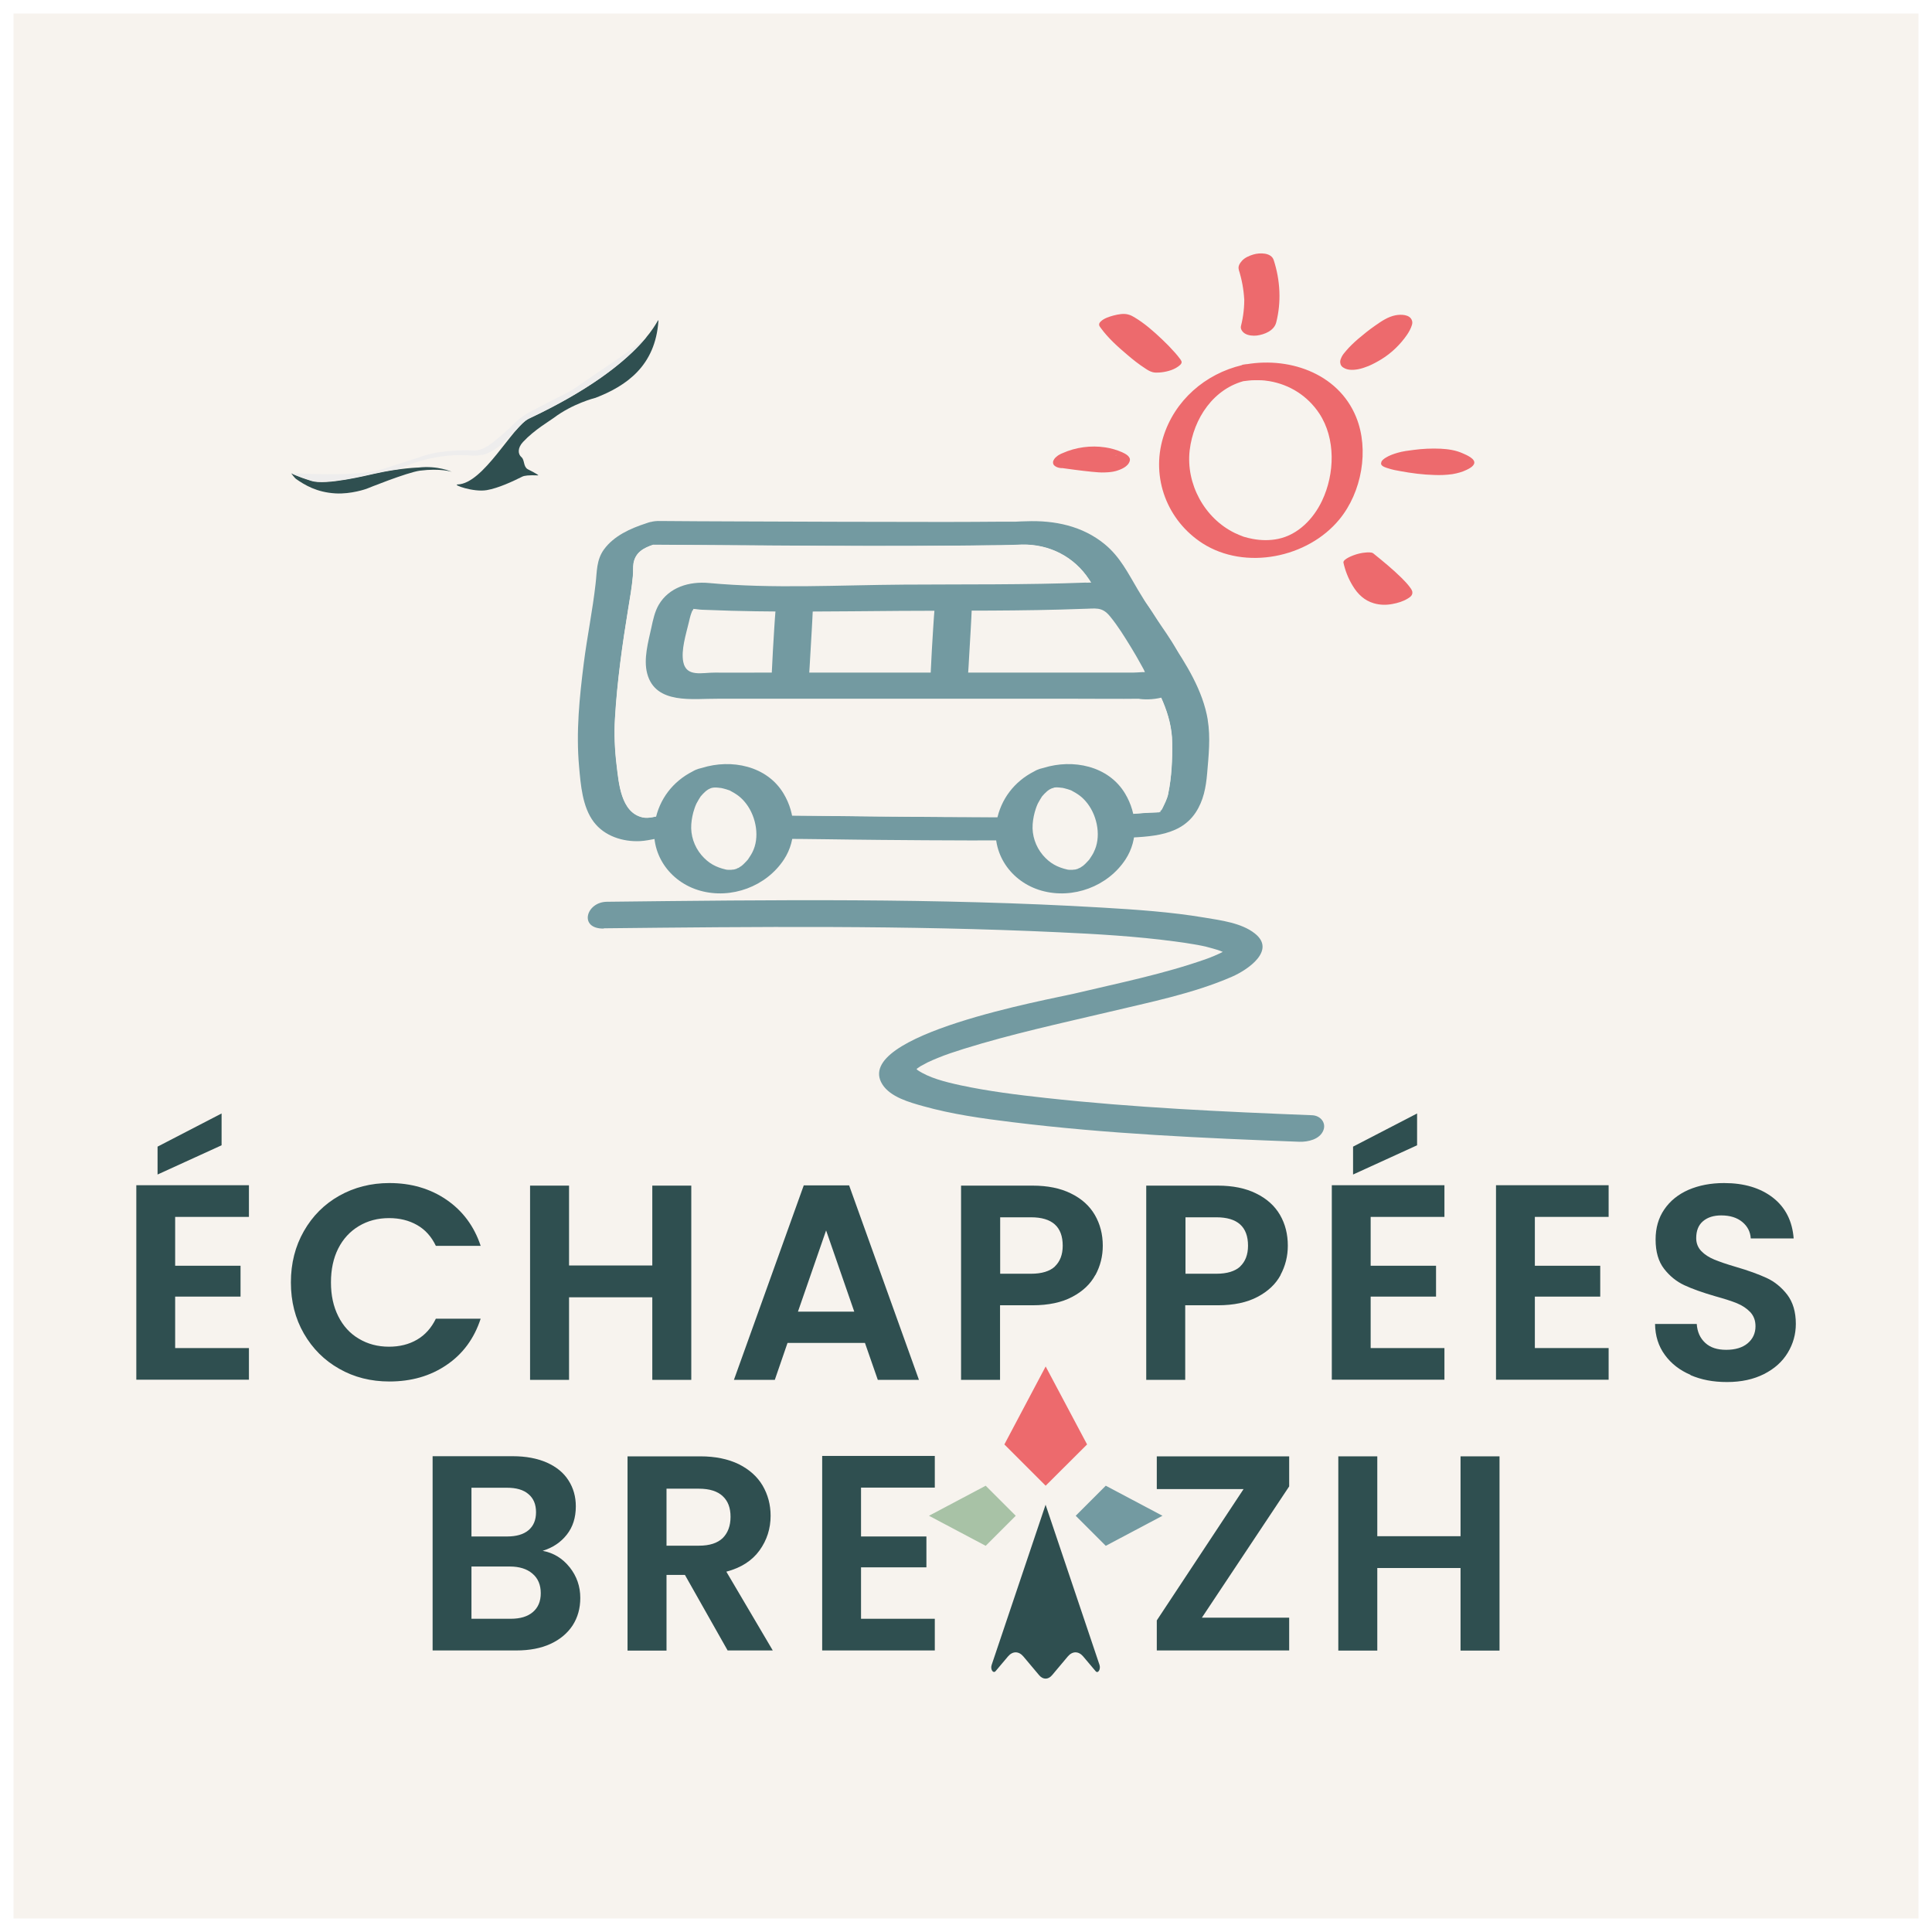 <svg xmlns="http://www.w3.org/2000/svg" id="Calque_2" viewBox="0 0 142.73 142.73"><rect x="0" y="0" width="142.73" height="142.73" fill="#333333" stroke="none"/><defs><style>      .cls-1 {        stroke: #fff;        stroke-miterlimit: 10;      }      .cls-1, .cls-2 {        fill: #f7f3ee;      }      .cls-3 {        fill: #eeeded;      }      .cls-4 {        fill: #fff;      }      .cls-5 {        fill: #a8c2a6;      }      .cls-6 {        fill: #2f4f50;      }      .cls-7 {        fill: #ed6a6d;      }      .cls-8 {        fill: #739aa1;      }    </style></defs><g id="Calque_1-2" data-name="Calque_1"><rect class="cls-1" x=".5" y=".5" width="141.73" height="141.73"></rect><g><g><g><g><path class="cls-2" d="M91.94,27.55c-2.44.53-3.73,2.35-4.08,2.87-.21.32-1.87,2.97-.69,6.03.15.39,1.15,2.85,3.9,3.79.34.12,2.8.91,5.22-.52,2.12-1.24,2.74-3.32,2.93-3.96.23-.79.96-3.9-1.21-6.31-2.36-2.64-5.92-1.93-6.08-1.89Z"></path><path class="cls-7" d="M91.78,26.97c-2.75.64-5.02,2.63-5.85,5.34-.91,2.99.3,6.15,2.91,7.83,3.16,2.02,7.78,1.07,10.11-1.77,1.65-2,2.22-5.14,1.24-7.55-1.34-3.31-5.12-4.54-8.42-3.85-.35.07-1.08.41-.97.88s.98.34,1.28.27c-.19.04-.32.05-.05.02.16-.02.33-.04.49-.05-.19.01.05,0,.12,0,.14,0,.27,0,.41,0,.25,0,.5.03.74.07,1.51.26,2.82,1.1,3.67,2.38,1.23,1.86,1.15,4.47.21,6.45-.63,1.33-1.76,2.51-3.24,2.82-.62.13-1.27.12-1.9,0-.21-.04-.42-.09-.62-.15-.24-.07.2.08-.06-.02-.21-.08-.41-.16-.62-.26-2.25-1.09-3.63-3.64-3.34-6.12.28-2.34,1.77-4.59,4.16-5.15.35-.08,1.09-.41.97-.88s-.98-.34-1.28-.27Z"></path></g><g><path class="cls-4" d="M92.8,19.57c.28.87.54,2.1.34,3.53-.04.31-.1.59-.17.86"></path><path class="cls-7" d="M91.51,19.91c.23.72.37,1.47.41,2.22v-.22c.02.73-.06,1.46-.24,2.17-.06.23.11.45.29.56.24.15.6.18.87.15.56-.07,1.28-.35,1.44-.96.39-1.51.3-3.13-.18-4.61-.18-.57-1.03-.56-1.5-.42-.3.09-.64.23-.85.47-.15.17-.31.4-.23.65h0Z"></path></g><g><path class="cls-4" d="M86.16,27.05c.08-.08-.5-.7-.7-.92-1.33-1.44-2.99-2.59-3.12-2.46-.11.12.98,1.27,1.91,2.07.79.68,1.81,1.41,1.91,1.31Z"></path><path class="cls-7" d="M87.27,26.85c.07-.12-.02-.23-.08-.32-.12-.17-.26-.33-.39-.48-.3-.34-.61-.66-.94-.97-.63-.6-1.31-1.2-2.07-1.65-.12-.07-.25-.14-.39-.18-.36-.12-.79-.03-1.14.06-.3.08-.71.21-.94.44-.07.07-.13.14-.12.25.01.09.08.17.13.24.54.74,1.25,1.38,1.95,1.97.42.36.86.71,1.33,1.01.16.11.34.22.53.27.16.05.35.04.51.03.44-.03,1-.16,1.37-.43.08-.06.3-.2.26-.34s-.3-.16-.4-.16c-.28,0-.56.03-.83.11s-.55.16-.77.32h0c.16-.07.32-.15.47-.22h0c.29-.06.59-.13.88-.19.53-.05.51.06.36,0,.18.06.08.04.04.01-.06-.03-.11-.06-.17-.1-.15-.09-.3-.2-.45-.3-.38-.27-.75-.56-1.1-.87-.62-.53-1.24-1.1-1.74-1.75l.07.08c-.06-.07-.18-.2-.17-.31v.11s-.02-.02-.09.1l-.37.24h0c-.19.06-.37.13-.56.2h0c-.19.03-.39.07-.58.1-.13.01-.27,0-.4-.02,0,0,.01,0,.02,0,.03,0,.09.04-.01,0-.12-.05.05.03.08.04.12.07.24.14.35.22.36.24.71.51,1.04.79.71.59,1.4,1.25,1.97,1.98l-.07-.08c.06.08.16.19.17.29v-.11s.01.01,0,.02c-.08.14.1.22.19.24.21.06.51.02.72-.02.29-.06.59-.13.86-.27.17-.09.36-.18.46-.35Z"></path></g><g><path class="cls-4" d="M100.16,26.59c-.15-.2,1.11-1.44,2.37-2.28.39-.26.59-.4.65-.34.15.14-.65,1.53-2.02,2.28-.15.08-.89.48-.99.34Z"></path><path class="cls-7" d="M101.2,26.13h0s.06.1.09.15c0-.01,0-.02,0-.04v.18s.01-.05.02-.08l-.07.18c.05-.11.12-.2.19-.29l-.14.18c.35-.43.78-.8,1.21-1.15.03-.02.05-.04.08-.06.15-.12-.15.12-.06.05.07-.05.14-.11.21-.16.13-.1.27-.2.4-.29s.28-.19.42-.28c.05-.03.09-.06.14-.09.1-.06-.29.15-.17.09h.02c-.33.14-.68.17-1.05.11l-.21-.08s.01,0,.02,0l-.15-.12s0,0,0,.01l-.09-.16s0,.02,0,.04v-.18c0,.07-.03.13-.05.2l.07-.18c-.12.29-.31.54-.5.78l.14-.18c-.17.2-.35.4-.54.57-.05.04-.1.09-.15.13-.03.03-.07.06-.1.09,0,0,.2-.16.09-.08-.12.09-.25.18-.38.26-.12.08-.48.26-.04.03-.08.04-.16.08-.24.12-.1.05-.2.09-.3.13-.13.05.23-.08.21-.07-.02,0-.05.01-.07.02-.15.05.25-.04.22-.04h-.02c.16-.02.32-.01.47.03l.21.08s-.02,0-.02-.01l.15.12h0c-.36-.39-1.08-.28-1.51-.08-.22.1-.48.25-.6.47-.08.16-.13.37.02.52.3.32.81.3,1.2.23.27-.05.53-.14.78-.24.33-.14.66-.32.97-.51.73-.45,1.38-1.08,1.87-1.79.15-.22.29-.47.37-.74.03-.1.04-.22,0-.32-.15-.47-.83-.46-1.21-.39-.57.11-1.06.45-1.53.78-.43.3-.84.63-1.24.97-.31.27-.62.56-.89.88-.12.14-.25.29-.33.46-.12.24-.15.43,0,.66.11.17.45.23.62.24.28.02.63-.05.89-.17.37-.18.87-.54.58-.99Z"></path></g><g><path class="cls-4" d="M78.93,33.99c.29-.13.97-.4,1.85-.31.76.08,1.58.42,1.55.56-.03.12-.68.14-3.4-.25Z"></path><path class="cls-7" d="M79.38,34.45c.08-.03.15-.07.23-.1.02,0,.05-.02.07-.02.12-.04-.31.1-.18.06.05-.02.11-.03.16-.05.06-.02.15-.02.2-.05,0,0-.31.06-.16.03.03,0,.07-.01.1-.02.02,0,.21,0,.22-.02,0,.01-.27,0-.11,0,.05,0,.1,0,.15,0,.04,0,.08,0,.12,0,.03,0,.18.02.03,0s-.01,0,.02,0c.04,0,.08.01.11.02.16.03.32.07.47.11.11.03-.01,0-.05-.02.03.01.06.02.1.03.06.02.12.04.18.07.1.04.2.09.29.15l-.15-.1s.07.05.09.08l-.08-.14s0,.02,0,.02v-.16s0,.01,0,.02l.08-.16c.15-.27.58-.43.83-.5-.13.04.41-.06.24-.05-.03,0-.05,0-.08,0,.49-.06.18,0,.04-.01-.11,0-.22,0-.33-.02-.15,0-.29-.02-.44-.04-.04,0-.07,0-.11-.01.36.03.14.01.06,0-.1-.01-.2-.02-.3-.03-.52-.06-1.04-.13-1.56-.21-.28-.04-.56-.02-.84.05-.25.07-.56.19-.75.38-.12.12-.29.3-.22.48s.25.28.44.31c.79.11,1.59.22,2.38.3.34.03.68.07,1.02.05.28-.01.51-.03.78-.1.38-.11.91-.32,1.03-.74.1-.33-.32-.54-.56-.65-.39-.17-.83-.3-1.25-.36-1.06-.16-2.18-.01-3.16.43-.21.1-.47.23-.61.44-.09.14-.13.33,0,.46.36.34,1.1.2,1.49.02Z"></path></g><g><path class="cls-4" d="M103.19,33.99c0-.21,1.43-.32,2.18-.33,1.03,0,1.51.17,1.81.33.18.09.69.35.65.51-.12.45-4.64-.14-4.63-.51Z"></path><path class="cls-7" d="M104.3,33.8c.02-.11.2-.1-.2.18-.18.13-.4.2-.61.26.24-.07-.33.06-.05,0,.09-.02.17-.02.26-.04-.37.07.03,0,.13-.01.22-.02.44-.03.67-.04.09,0,.18,0,.27,0-.33.02-.04,0,.03,0,.08,0,.16,0,.24,0,.12,0,.24.02.35.03.21.02-.15-.03.05,0,.05.01.11.02.16.03.08.02.15.04.23.06.04.01.29.11.12.04.12.06.24.12.36.19.09.05.17.1.25.16.03.02.05.04.08.06.04.04.04.04.01,0,.01.02.02.04.02.06.05-.13.06-.17.21-.27.18-.13.42-.21.65-.27-.14.04.37-.07.22-.05-.02,0-.05,0-.07.01-.02,0,.32-.03.2-.03-.04,0-.08,0-.12,0-.05,0-.11,0-.16,0-.15,0,.26,0,.1,0-.02,0-.05,0-.07,0-.16,0-.32,0-.48-.02-.33-.02-.66-.05-1-.09-.08,0-.15-.02-.23-.03-.04,0-.08-.01-.11-.02-.11-.01.2.03.04,0-.17-.03-.34-.05-.5-.08-.29-.05-.58-.11-.87-.2-.05-.02-.1-.03-.15-.05-.12-.04.12.08,0,0-.01,0-.06-.05-.07-.05-.04,0,.03.1.03.03,0-.14-.33-.17-.4-.17-.27-.02-.57.03-.83.1s-.54.16-.77.32c-.12.09-.27.18-.26.35.01.2.4.3.53.34.3.1.61.16.91.21.82.15,1.66.26,2.49.28.44.02.89,0,1.33-.06.36-.06.74-.16,1.06-.32.19-.09.46-.23.55-.44.15-.37-.59-.67-.84-.78-.51-.23-1.06-.31-1.62-.34-.67-.03-1.35,0-2.02.09-.4.05-.79.1-1.17.21-.31.09-.62.2-.89.37-.09.06-.29.19-.31.32-.07.4.69.29.91.25.29-.05.59-.13.86-.27.13-.07.43-.2.46-.36Z"></path></g><g><path class="cls-4" d="M100.37,41.27c.04.21.13.55.3.95.23.52.72,1.65,1.77,1.94.12.03.64.18.75,0,.19-.3-.95-1.39-2.82-2.88Z"></path><path class="cls-7" d="M99.25,41.57c.13.59.36,1.18.68,1.7.37.62.87,1.1,1.57,1.3.45.13.91.14,1.37.05.39-.07.79-.19,1.13-.4.11-.07.26-.16.31-.29.03-.06.04-.14.03-.21-.03-.15-.14-.28-.22-.39-.17-.22-.37-.43-.57-.63-.66-.65-1.38-1.24-2.1-1.82-.12-.1-.44-.07-.57-.06-.29.02-.61.1-.88.2-.14.05-.98.38-.68.62.54.43,1.07.87,1.58,1.33.34.31.69.63.98.98l-.06-.08c.11.13.3.34.27.53l.02-.1s-.01.04-.03.07l.09-.11c.13-.09.17-.11.1-.08l.47-.22c.24-.09.49-.14.75-.17h.18s-.03,0-.05,0c-.06,0-.02,0,.11.01-.06-.01-.13-.02-.19-.03-.11-.02-.22-.05-.33-.09l.14.05c-.38-.14-.69-.4-.94-.71l.06.08c-.48-.6-.81-1.38-.97-2.13-.03-.13-.32-.14-.39-.15-.27-.01-.57.04-.82.12s-.54.16-.77.31c-.1.07-.3.18-.27.32Z"></path></g></g><g><path class="cls-8" d="M44.63,68.58c11.17-.12,22.36-.23,33.52.29,2.88.13,5.78.3,8.64.68.47.06.94.13,1.4.21.2.03.4.07.6.11.09.02.18.04.28.06.22.05-.23-.06.11.03.26.07.53.14.78.22.12.04.23.08.34.13.36.14-.08-.03.1.04.04.02.17.14.2.14.06,0-.02-.03-.03-.02-.04.05-.02-.13-.02-.07,0,.21.07-.32.03-.18.01-.03.07-.08.05-.08-.02,0-.13.09-.14.1-.27.16.28-.15-.03.02-.42.23-1.09.5-1.3.57-3.18,1.13-6.54,1.8-9.82,2.58-1.74.41-16.43,3.04-14.16,6.69.59.95,2.02,1.34,3.02,1.62,2.14.6,4.36.91,6.57,1.18,7.03.87,14.14,1.18,21.22,1.45.63.02,1.5-.17,1.77-.83.24-.58-.22-1.11-.83-1.13-6.58-.26-13.17-.56-19.71-1.28-2.09-.23-4.19-.49-6.25-.93-1.15-.25-2.34-.55-3.19-1.13-.12-.08.02-.17-.1,0,.14-.2-.18.04.07-.1-.1.06.11-.09.34-.24-.25.16.33-.17.43-.22.26-.12.52-.24.78-.34.58-.24,1.22-.45,1.92-.67,3.5-1.09,7.1-1.87,10.66-2.71,3.05-.73,6.26-1.36,9.15-2.62,1.16-.51,3.26-1.94,1.67-3.19-.98-.78-2.52-.97-3.71-1.17-2.5-.42-5.04-.59-7.57-.74-12.17-.72-24.4-.57-36.59-.43-1.54.02-2.09,2-.24,1.98Z"></path><g><g><path class="cls-8" d="M89.23,53.2c-.36-2.19-1.61-4.16-2.82-5.97-.8-1.2-1.6-2.41-2.34-3.65-.73-1.23-1.32-2.44-2.45-3.37-1.65-1.36-3.72-1.78-5.8-1.7-.26,0-.53.02-.79.03-.01,0-.02,0-.03,0-.09,0-.18,0-.27,0-.25,0-.49,0-.74,0-1.39.01-2.78.02-4.17.02-5.18,0-10.36-.02-15.54-.04-1.83,0-3.66-.02-5.48-.03,0,0,0,0-.01,0-.26-.01-.53.02-.7.07,0,0-.02,0-.03,0-.11.03-.22.06-.32.1-1.17.38-2.38.92-3.12,1.93-.57.79-.51,1.63-.62,2.54-.22,1.96-.62,3.89-.87,5.85-.32,2.54-.58,5.08-.35,7.64.12,1.35.24,2.99,1.09,4.11.79,1.04,2.14,1.47,3.41,1.41.39-.02.76-.1,1.14-.17.04,0,.13-.01.25-.02.5-.02.56-.02,1.24-.02,2.42,0,4.85.04,7.27.04,2.64,0,5.27.06,7.91.08,4.34.04,8.68.06,13.02.01,1.45-.02,2.91-.01,4.36-.12,2.04-.15,4.58.02,5.86-1.91.58-.88.76-1.85.85-2.89.11-1.3.26-2.67.04-3.97ZM86.31,58.64c-.09.42-.27.74-.45,1.12-.04.08-.11.14-.18.2.08-.04.12.01-.04.04-.03.03-.06.05-.08.08.02-.03.04-.06.06-.08-.04,0-.08,0-.13.01-1.49.04-2.98.25-4.47.29-3.74.1-7.5.06-11.24.05-6.41-.03-12.83-.16-19.24-.15-.53,0-1.06,0-1.59.04-.49.04-.99.25-1.47.14-1.61-.36-1.76-2.55-1.92-3.86-.14-1.15-.19-2.32-.12-3.47.16-2.72.54-5.42.98-8.11.13-.79.27-1.58.34-2.38.03-.32,0-.66.05-.97.15-.8.76-1.12,1.45-1.35,8.39.05,16.79.15,25.19.04.69,0,1.37-.03,2.06-.05,2.01-.04,3.85.89,4.96,2.59,1.35,2.07,2.6,4.22,3.95,6.29,1.11,1.71,2.16,3.66,2.18,5.75.02,1.21-.04,2.56-.29,3.75Z"></path><path class="cls-8" d="M85.63,60.01s.02-.03.04-.04c-.02,0-.04.02-.06.05,0,0,.01,0,.02,0Z"></path></g><path class="cls-2" d="M85.61,60.01s-.08,0-.13.01c-1.49.04-2.98.25-4.47.29-3.74.1-7.5.06-11.24.05-6.41-.03-12.83-.16-19.24-.15-.53,0-1.06,0-1.59.04-.49.04-.99.25-1.47.14-1.61-.36-1.76-2.55-1.92-3.86-.14-1.15-.19-2.32-.12-3.47.16-2.72.54-5.42.98-8.11.13-.79.27-1.58.34-2.38.03-.32,0-.66.05-.97.15-.8.76-1.12,1.45-1.35,8.39.05,16.79.15,25.19.04.69,0,1.37-.03,2.06-.05,2.01-.04,3.85.89,4.96,2.59,1.35,2.07,2.6,4.22,3.95,6.29,1.11,1.71,2.16,3.66,2.18,5.75.02,1.21-.04,2.56-.29,3.75-.09.42-.27.74-.45,1.12-.04.08-.11.14-.18.2.08-.04.12.01-.04.04-.03.03-.06.05-.08.08.02-.03.04-.06.06-.08"></path><g><path class="cls-8" d="M58.72,44.19c-.06,0-.35,5.14-.36,5.86,0,.14,0,.29,0,.29,0,.58,0,.87,0,.87.03,0,.44-7.01.36-7.02Z"></path><path class="cls-8" d="M57.9,43.85c-.53.33-.55.52-.59,1.03s-.08,1.02-.11,1.53c-.07,1.08-.13,2.15-.18,3.23,0,.23-.02.46-.02.69,0,.28-.08.65,0,.92.1.38.87.33,1.15.29.5-.08,1.13-.25,1.46-.65.18-.22.14-.56.15-.82.04-.54.07-1.09.1-1.63.07-1.23.15-2.45.2-3.68.01-.24.02-.49.02-.73,0-.12.02-.27-.1-.35-.48-.34-1.28-.17-1.78.03-.21.09-1.23.61-.75.94-.1-.07-.05-.18-.08-.08-.01.04,0,.11,0,.14,0,.16,0,.33-.01.49,0,.11,0-.12,0,.04,0,.06,0,.11,0,.17,0,.12-.01.25-.02.37-.01.29-.03.58-.04.88-.06,1.18-.13,2.37-.21,3.55-.01.21-.03.41-.04.62,0,.06-.02.12-.01.17,0,.11-.1.15.09-.09.87-.12,1.74-.24,2.61-.37-.08-.3,0-.7,0-1.01,0-.09,0-.19,0-.28,0-.17,0,.1,0-.02,0-.06,0-.12,0-.18.03-.64.07-1.29.1-1.93.04-.7.08-1.4.13-2.1.02-.25.04-.5.06-.75,0-.09,0-.23.04-.31l-.53.5h0c.31-.2.86-.66.27-.9-.54-.22-1.45-.02-1.92.28Z"></path><path class="cls-8" d="M69.64,43.85c-.53.33-.55.52-.59,1.03s-.08,1.02-.11,1.53c-.07,1.08-.13,2.15-.18,3.23,0,.23-.02.46-.02.69,0,.28-.08.65,0,.92.1.38.87.33,1.15.29.5-.08,1.13-.25,1.46-.65.18-.22.14-.56.15-.82.04-.54.07-1.09.1-1.63.07-1.23.15-2.45.2-3.68.01-.24.02-.49.02-.73,0-.12.02-.27-.1-.35-.48-.34-1.28-.17-1.78.03-.21.09-1.23.61-.75.94-.1-.07-.05-.18-.08-.08-.01.04,0,.11,0,.14,0,.16,0,.33-.01.49,0,.11,0-.12,0,.04,0,.06,0,.11,0,.17,0,.12-.01.25-.02.37-.01.29-.03.58-.04.88-.06,1.18-.13,2.37-.21,3.55-.01.21-.03.41-.04.62,0,.06-.02.12-.01.17,0,.11-.1.15.09-.09.87-.12,1.74-.24,2.61-.37-.08-.3,0-.7,0-1.01,0-.09,0-.19,0-.28,0-.17,0,.1,0-.02,0-.06,0-.12,0-.18.03-.64.07-1.29.1-1.93.04-.7.08-1.4.13-2.1.02-.25.04-.5.06-.75,0-.09,0-.23.04-.31l-.53.5h0c.31-.2.86-.66.27-.9-.54-.22-1.45-.02-1.92.28Z"></path></g><g><path class="cls-2" d="M51.95,57.55c1.67-.72,3.25.22,3.39.3,1.6.98,2.37,3.17,1.63,4.96-.07.16-.73,1.7-2.41,2.18-1.62.46-3.41-.28-4.31-1.69-1.23-1.95-.06-4.06,0-4.17.17-.3.66-1.13,1.69-1.57Z"></path><path class="cls-8" d="M57.89,58.63c-1.23-2.06-3.86-2.58-6.03-1.9-.18.04-.35.09-.48.15-.07.03-.14.07-.21.11-1.46.74-2.47,2.05-2.77,3.67-.44,2.36,1.05,4.5,3.32,5.14,2.31.65,4.89-.31,6.2-2.31.97-1.48.86-3.38-.03-4.86ZM53.22,58.18c-.1,0-.05,0,0,0h0ZM51.79,58.82s.02-.03,0,0h0ZM55.58,62.97c-.09.18-.21.35-.32.52-.02.02-.04.05-.05.06-.05.06-.11.12-.17.18-.04.04-.08.08-.12.12-.03.03-.06.05-.09.08-.01,0,0,0-.02.02-.08.05-.16.11-.24.16,0,0-.01,0-.02.01-.01,0-.02,0-.04.01-.02,0-.06.03-.09.05-.06.02-.13.04-.17.05-.02,0-.02,0-.03.01,0,0,0,0-.02,0-.06,0-.12.01-.19.02-.04,0-.17,0-.2,0-.06,0-.12-.01-.18-.02-.73-.17-1.28-.45-1.81-1.07-.54-.64-.81-1.47-.75-2.28.03-.4.11-.79.24-1.17.01-.03.06-.16.05-.14.02-.04.03-.08.05-.12.03-.07.06-.14.1-.2.04-.07.08-.14.12-.21.03-.05.07-.11.1-.16.01-.02.02-.03.03-.05.12-.14.24-.27.38-.39.04-.03.14-.1.15-.11.05-.03.06-.04.07-.04.05-.02.1-.05.15-.07,0,0,.02,0,.03-.01,0,0,.05-.01.13-.03,0,0,0,0,0,0,0,0,.04,0,.12-.01.02,0,.05,0,.07,0,.02,0,.03,0,.05,0,.1,0,.2.02.3.03.01,0,.03,0,.04,0,.1.02.19.04.29.07.09.02.17.05.26.08.03,0,.06.02.08.03,0,0,0,0,.02,0,.54.29.85.5,1.23.99.75.99,1.01,2.51.45,3.59Z"></path></g><g><path class="cls-2" d="M77.17,57.55c1.67-.72,3.25.22,3.39.3,1.6.98,2.37,3.17,1.63,4.96-.07.16-.73,1.7-2.41,2.18-1.62.46-3.41-.28-4.31-1.69-1.23-1.95-.06-4.06,0-4.17.17-.3.66-1.13,1.69-1.57Z"></path><path class="cls-8" d="M83.12,58.63c-1.23-2.06-3.86-2.58-6.03-1.9-.18.04-.35.09-.48.15-.07.03-.14.07-.21.11-1.46.74-2.47,2.05-2.77,3.67-.44,2.36,1.05,4.5,3.32,5.14,2.31.65,4.89-.31,6.2-2.31.97-1.48.86-3.38-.03-4.86ZM78.45,58.18c-.1,0-.05,0,0,0h0ZM77.02,58.82s.02-.03,0,0h0ZM80.8,62.97c-.09.18-.21.35-.32.52-.02.02-.04.05-.05.06-.05.06-.11.12-.17.18-.04.04-.08.08-.12.12-.03.03-.06.05-.09.08-.01,0,0,0-.02.02-.08.05-.16.11-.24.16,0,0-.01,0-.02.01-.01,0-.02,0-.04.01-.02,0-.06.03-.09.05-.06.02-.13.04-.17.05-.02,0-.02,0-.03.01,0,0,0,0-.02,0-.06,0-.12.01-.19.02-.04,0-.17,0-.2,0-.06,0-.12-.01-.18-.02-.73-.17-1.28-.45-1.81-1.07-.54-.64-.81-1.47-.75-2.28.03-.4.11-.79.24-1.17.01-.03.06-.16.05-.14.02-.04.03-.08.05-.12.03-.07.06-.14.1-.2.04-.07.08-.14.12-.21.03-.05.07-.11.1-.16.01-.02.02-.03.03-.05.12-.14.24-.27.38-.39.04-.03.14-.1.15-.11.05-.03.06-.04.07-.04.05-.02.1-.05.15-.07h.03s.05-.02.13-.05c0,0,0,0,0,0,0,0,.04,0,.12-.01.02,0,.05,0,.07,0,.02,0,.03,0,.05,0,.1,0,.2.02.3.03.01,0,.03,0,.04,0,.1.02.19.04.29.07.09.02.17.05.26.08.03,0,.06.02.08.03,0,0,0,0,.02,0,.54.29.85.5,1.23.99.75.99,1.01,2.51.45,3.59Z"></path></g><path class="cls-8" d="M80.25,43.04c-4.49.17-9,.12-13.49.15-4.76.03-9.65.32-14.4-.12-1.42-.13-2.93.3-3.7,1.62-.29.5-.42,1.12-.54,1.68-.23,1.05-.59,2.31-.31,3.38.61,2.33,3.41,1.85,5.23,1.87,1.59,0,3.18,0,4.77,0,7.21,0,14.43,0,21.64,0,1.6,0,3.2.02,4.79,0,.42,0-.47-.04,0,.02,1.01.12,2.62-.15,3.16-1.15.67-1.26-1.22-3.63-1.89-4.67-.52-.8-1.08-1.74-1.86-2.32-.98-.73-2.26-.47-3.4-.45-1.52.02-2.09,1.96-.25,1.93.94-.01,1.4-.19,2.01.56.59.72,1.08,1.52,1.57,2.32.24.4.48.8.7,1.21.07.13.14.25.21.38.27.53.1.69.59.46.63-.29.16-.17-.03-.22-.4-.09-.96,0-1.36,0-1.57,0-3.14,0-4.7,0-6.57,0-13.14,0-19.72,0-1.08,0-2.16,0-3.25,0-1.07,0-2.14.01-3.21,0-.91-.01-2.1.36-2.33-.78-.18-.87.2-2.06.4-2.9.06-.25.11-.49.2-.73.13-.34.02-.03.13-.25.15-.29-.19-.05.08-.04.06,0,.14.01.2.02.26.04.53.04.79.05,4.73.2,9.49.1,14.22.07,4.49-.03,9,.02,13.49-.15,1.51-.06,2.1-2,.25-1.93Z"></path></g></g><g><g id="ailes"><g><path class="cls-6" d="M33.36,34.85s-1.01-.47-2.44-.31c0,0-1.37.03-3.26.46-.55.12-3.59.87-4.65.53-1.19-.37-1.5-.57-1.5-.57,0,0,.25.35.37.43.63.44,1.52.98,2.9,1.06,1.17.07,2.3-.34,2.3-.34,0,0,2.98-1.21,3.95-1.34,1.5-.19,2.32.08,2.32.08Z"></path><path class="cls-6" d="M43.97,29.4c2.35-.9,4.44-2.4,4.67-5.67.04-.64-.63,3-9.57,7.2-1.21.57-3.34,4.8-5.26,4.86-.42.01,1.16.59,2.15.42.87-.15,1.93-.65,2.63-1,.14-.07.47-.12,1.16-.09.15,0-.77-.46-.77-.46-.33-.2-.21-.68-.46-.89s-.31-.66.12-1.12c.84-.9,1.98-1.56,2.26-1.77,1.41-1.07,3.06-1.48,3.06-1.48"></path></g></g><path id="dos_ailes" class="cls-3" d="M35.61,33.62c.59-.15,1-.45,1.24-.62.25-.18.3-.26,1.04-1.01.08-.08.16-.16.24-.22.35-.4.66-.71.93-.84,5.21-2.45,7.61-4.71,8.7-6.04-.19.15-.55.47-1.15.93-.57.44-.73.53-2.61,1.81-1.65,1.12-1.59,1.1-1.84,1.24-.54.31-.79.4-2.36,1.22-.78.41-.88.46-.96.52-.73.47-.85.74-1.68,1.45-.8.68-1.19,1.02-1.76,1.17-.42.11-.39,0-1.55.05-.55.03-1.19.06-1.94.23-.42.09-.63.17-1.35.41-.75.25-1.5.48-2.25.72-.89.29-2.7.53-6.79.31.07.04.44.23,1.48.56,1.06.33,4.1-.41,4.65-.53.67-.15,1.27-.25,1.78-.32.87-.36,1.71-.7,2.82-.88.43-.07,1-.16,1.76-.16.78,0,1.05.11,1.61-.03Z"></path></g></g><g><g><path class="cls-6" d="M42.09,115.79c.52.66.78,1.41.78,2.26,0,.77-.19,1.44-.56,2.02-.38.58-.92,1.04-1.63,1.37-.71.33-1.56.49-2.53.49h-6.19v-14.35h5.92c.97,0,1.81.16,2.52.47.71.32,1.24.75,1.6,1.32.36.56.54,1.2.54,1.91,0,.84-.22,1.53-.67,2.1s-1.04.96-1.78,1.19c.81.15,1.47.56,1.99,1.21ZM34.83,113.51h2.63c.68,0,1.21-.15,1.58-.46.37-.31.56-.75.56-1.33s-.18-1.02-.56-1.34c-.37-.32-.9-.47-1.58-.47h-2.63v3.6ZM39.36,119.1c.39-.33.59-.79.59-1.4s-.2-1.1-.62-1.45c-.41-.35-.97-.52-1.66-.52h-2.84v3.86h2.9c.7,0,1.24-.16,1.63-.49Z"></path><path class="cls-6" d="M53.76,121.94l-3.16-5.59h-1.36v5.59h-2.88v-14.35h5.38c1.11,0,2.06.2,2.84.58.78.39,1.37.92,1.76,1.58.39.67.59,1.41.59,2.23,0,.94-.27,1.8-.82,2.56-.55.76-1.36,1.28-2.45,1.57l3.43,5.82h-3.33ZM49.24,114.19h2.4c.78,0,1.36-.19,1.75-.56.38-.38.58-.9.58-1.57s-.19-1.17-.58-1.53c-.38-.36-.97-.55-1.75-.55h-2.4v4.21Z"></path><path class="cls-6" d="M63.61,109.91v3.6h4.83v2.28h-4.83v3.8h5.45v2.34h-8.32v-14.37h8.32v2.34h-5.45Z"></path><path class="cls-6" d="M88.79,119.51h6.45v2.42h-9.78v-2.22l6.41-9.7h-6.41v-2.42h9.78v2.22l-6.45,9.7Z"></path><path class="cls-6" d="M110.78,107.59v14.35h-2.88v-6.1h-6.15v6.1h-2.88v-14.35h2.88v5.9h6.15v-5.9h2.88Z"></path><g><path class="cls-6" d="M77.25,111.15l-3.99,11.85c-.11.32.11.66.29.46l.92-1.09c.34-.4.79-.4,1.13,0l1.16,1.38c.29.35.68.35.97,0l1.16-1.38c.34-.4.79-.4,1.13,0l.92,1.09c.18.21.39-.14.29-.46l-3.99-11.85Z"></path><polygon class="cls-7" points="77.25 109.76 77.25 109.76 77.25 109.76 74.2 106.71 77.25 100.95 77.25 100.95 77.25 100.95 80.31 106.71 77.25 109.76"></polygon><g><polygon class="cls-5" points="75.04 111.98 75.04 111.98 75.04 111.98 72.82 114.2 68.63 111.98 68.63 111.98 68.63 111.98 72.82 109.76 75.04 111.98"></polygon><polygon class="cls-8" points="79.47 111.98 79.47 111.98 79.47 111.98 81.69 114.2 85.88 111.98 85.88 111.98 85.88 111.98 81.69 109.76 79.47 111.98"></polygon></g></g></g><g><path class="cls-6" d="M12.94,89.91v3.6h4.83v2.28h-4.83v3.8h5.45v2.34h-8.32v-14.37h8.32v2.34h-5.45ZM16.37,84.61l-4.73,2.16v-2.06l4.73-2.45v2.34Z"></path><path class="cls-6" d="M22.45,90.95c.64-1.12,1.51-1.99,2.61-2.61,1.1-.62,2.34-.94,3.71-.94,1.6,0,3.01.41,4.21,1.23s2.05,1.96,2.53,3.41h-3.31c-.33-.69-.79-1.2-1.39-1.54-.6-.34-1.28-.51-2.07-.51-.84,0-1.58.2-2.23.59-.65.39-1.16.94-1.52,1.65-.36.71-.54,1.55-.54,2.51s.18,1.78.54,2.5c.36.72.87,1.28,1.52,1.66.65.39,1.39.59,2.23.59.78,0,1.47-.17,2.07-.52.6-.35,1.06-.87,1.39-1.55h3.31c-.48,1.47-1.32,2.61-2.52,3.42-1.2.82-2.61,1.22-4.22,1.22-1.37,0-2.61-.31-3.71-.94-1.1-.62-1.97-1.49-2.61-2.6-.64-1.11-.96-2.37-.96-3.78s.32-2.67.96-3.79Z"></path><path class="cls-6" d="M51.07,87.59v14.35h-2.88v-6.1h-6.15v6.1h-2.88v-14.35h2.88v5.9h6.15v-5.9h2.88Z"></path><path class="cls-6" d="M63.89,99.21h-5.71l-.94,2.73h-3.02l5.16-14.37h3.35l5.16,14.37h-3.04l-.95-2.73ZM63.11,96.9l-2.08-6-2.08,6h4.15Z"></path><path class="cls-6" d="M80.92,94.19c-.36.67-.93,1.21-1.71,1.62-.77.41-1.75.62-2.93.62h-2.4v5.51h-2.88v-14.35h5.28c1.11,0,2.06.19,2.84.58.78.38,1.37.91,1.76,1.58.39.67.59,1.43.59,2.28,0,.77-.18,1.49-.54,2.16ZM77.93,93.56c.38-.36.58-.87.58-1.53,0-1.4-.78-2.1-2.34-2.1h-2.28v4.17h2.28c.79,0,1.38-.18,1.77-.54Z"></path><path class="cls-6" d="M94.61,94.19c-.36.67-.93,1.21-1.71,1.62-.77.41-1.75.62-2.93.62h-2.41v5.51h-2.88v-14.35h5.28c1.11,0,2.06.19,2.84.58.78.38,1.37.91,1.76,1.58.39.67.58,1.43.58,2.28,0,.77-.18,1.49-.54,2.16ZM91.62,93.56c.38-.36.58-.87.58-1.53,0-1.4-.78-2.1-2.34-2.1h-2.28v4.17h2.28c.79,0,1.38-.18,1.77-.54Z"></path><path class="cls-6" d="M101.26,89.91v3.6h4.83v2.28h-4.83v3.8h5.45v2.34h-8.32v-14.37h8.32v2.34h-5.45ZM104.69,84.61l-4.73,2.16v-2.06l4.73-2.45v2.34Z"></path><path class="cls-6" d="M113.39,89.91v3.6h4.83v2.28h-4.83v3.8h5.45v2.34h-8.32v-14.37h8.32v2.34h-5.45Z"></path><path class="cls-6" d="M124.89,101.57c-.8-.34-1.44-.84-1.9-1.48-.47-.64-.71-1.41-.72-2.28h3.08c.04.59.25,1.05.63,1.4s.89.51,1.55.51,1.2-.16,1.58-.48c.38-.32.58-.74.58-1.26,0-.43-.13-.77-.39-1.05-.26-.27-.59-.49-.98-.65-.39-.16-.93-.33-1.61-.52-.93-.27-1.69-.54-2.27-.81s-1.08-.67-1.5-1.21c-.42-.54-.63-1.26-.63-2.17,0-.85.21-1.59.64-2.22.43-.63,1.02-1.11,1.79-1.45.77-.33,1.64-.5,2.63-.5,1.48,0,2.68.36,3.61,1.08.92.72,1.43,1.72,1.53,3.01h-3.17c-.03-.49-.24-.9-.63-1.22s-.91-.48-1.55-.48c-.56,0-1.01.14-1.35.43s-.5.71-.5,1.25c0,.38.13.7.38.96s.57.46.95.62c.38.16.91.34,1.59.54.93.27,1.69.55,2.28.82s1.1.69,1.52,1.23c.42.55.64,1.27.64,2.16,0,.77-.2,1.48-.6,2.14-.4.66-.98,1.18-1.75,1.57-.77.39-1.68.59-2.73.59s-1.9-.17-2.7-.51Z"></path></g></g></g></g></svg>